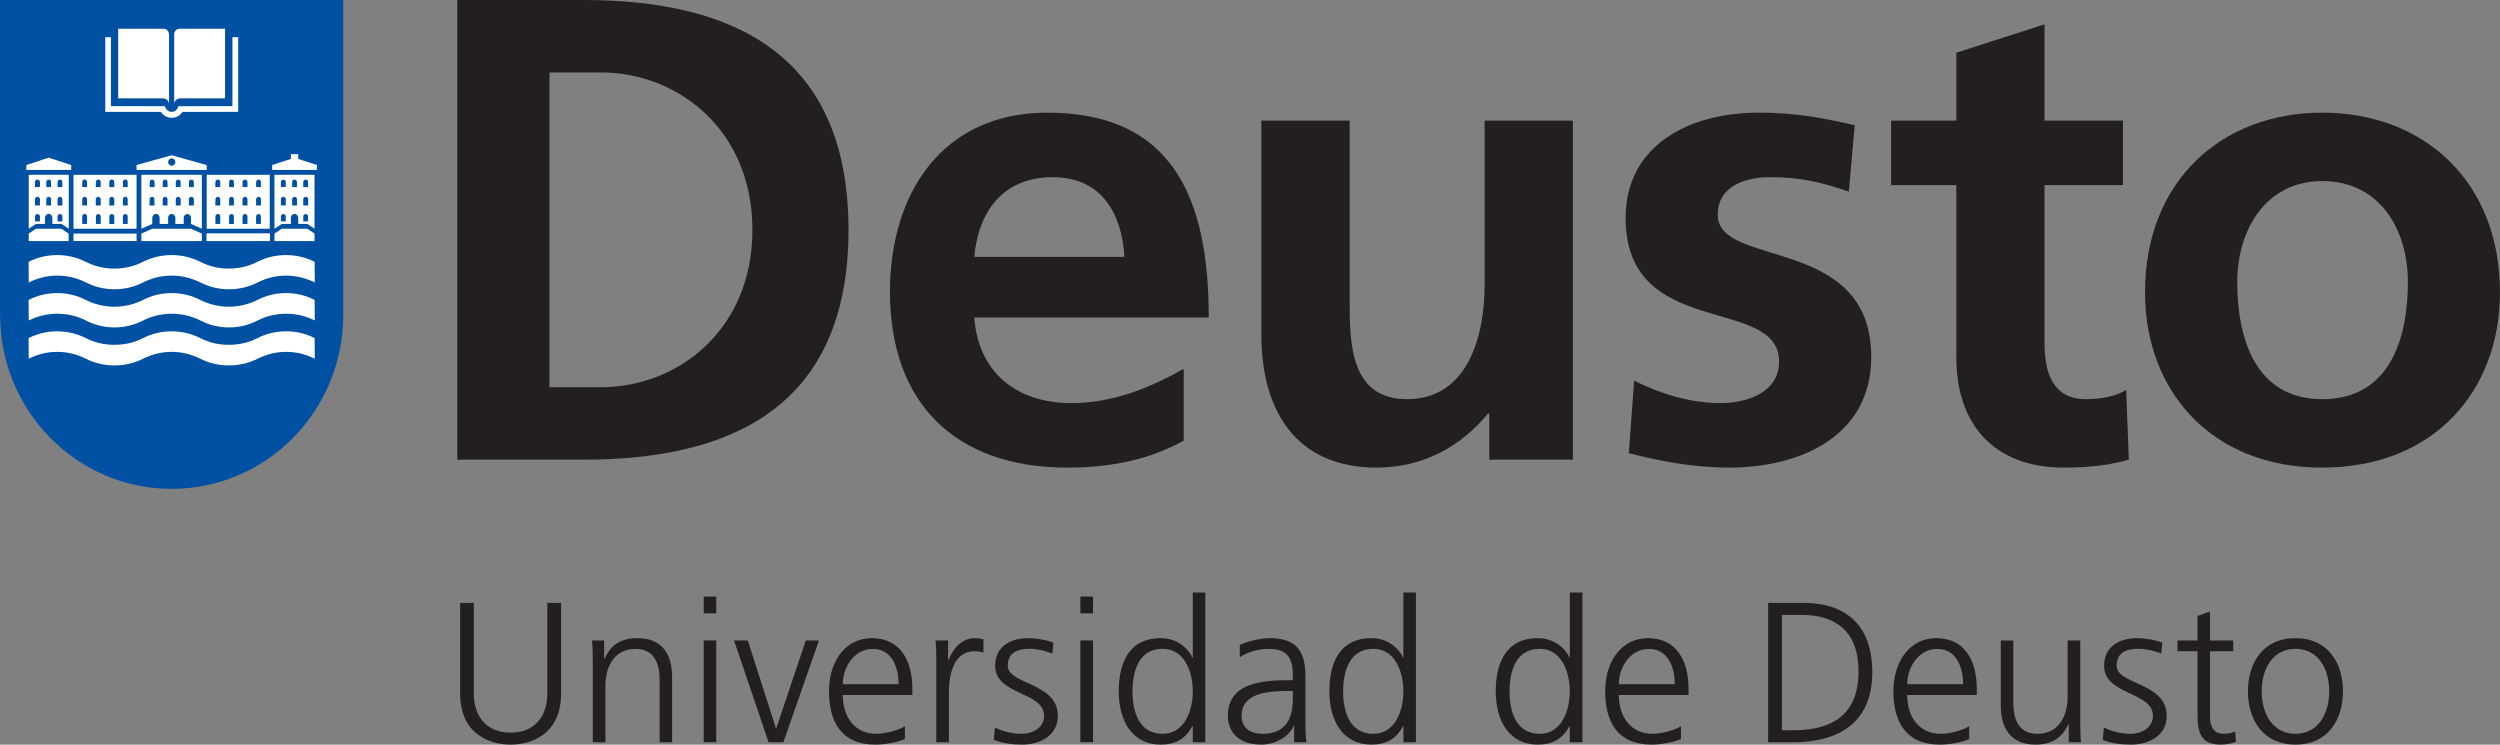 <?xml version="1.0" encoding="UTF-8"?>
<svg xmlns="http://www.w3.org/2000/svg" xmlns:xlink="http://www.w3.org/1999/xlink" width="85.04pt" height="25.33pt" viewBox="0 0 85.04 25.33" version="1.1">
<rect x="0" y="0" width="85.04" height="25.33" fill="#808080" stroke="none"/>
<defs>
<clipPath id="clip1">
  <path d="M 72 3 L 85.039 3 L 85.039 16 L 72 16 Z M 72 3 "/>
</clipPath>
<clipPath id="clip2">
  <path d="M 15 20 L 20 20 L 20 25.328 L 15 25.328 Z M 15 20 "/>
</clipPath>
<clipPath id="clip3">
  <path d="M 20 21 L 23 21 L 23 25.328 L 20 25.328 Z M 20 21 "/>
</clipPath>
<clipPath id="clip4">
  <path d="M 23 20 L 25 20 L 25 25.328 L 23 25.328 Z M 23 20 "/>
</clipPath>
<clipPath id="clip5">
  <path d="M 24 21 L 28 21 L 28 25.328 L 24 25.328 Z M 24 21 "/>
</clipPath>
<clipPath id="clip6">
  <path d="M 28 21 L 32 21 L 32 25.328 L 28 25.328 Z M 28 21 "/>
</clipPath>
<clipPath id="clip7">
  <path d="M 31 21 L 34 21 L 34 25.328 L 31 25.328 Z M 31 21 "/>
</clipPath>
<clipPath id="clip8">
  <path d="M 33 21 L 36 21 L 36 25.328 L 33 25.328 Z M 33 21 "/>
</clipPath>
<clipPath id="clip9">
  <path d="M 36 20 L 38 20 L 38 25.328 L 36 25.328 Z M 36 20 "/>
</clipPath>
<clipPath id="clip10">
  <path d="M 38 20 L 41 20 L 41 25.328 L 38 25.328 Z M 38 20 "/>
</clipPath>
<clipPath id="clip11">
  <path d="M 41 21 L 45 21 L 45 25.328 L 41 25.328 Z M 41 21 "/>
</clipPath>
<clipPath id="clip12">
  <path d="M 45 20 L 49 20 L 49 25.328 L 45 25.328 Z M 45 20 "/>
</clipPath>
<clipPath id="clip13">
  <path d="M 50 20 L 54 20 L 54 25.328 L 50 25.328 Z M 50 20 "/>
</clipPath>
<clipPath id="clip14">
  <path d="M 54 21 L 58 21 L 58 25.328 L 54 25.328 Z M 54 21 "/>
</clipPath>
<clipPath id="clip15">
  <path d="M 60 20 L 64 20 L 64 25.328 L 60 25.328 Z M 60 20 "/>
</clipPath>
<clipPath id="clip16">
  <path d="M 64 21 L 68 21 L 68 25.328 L 64 25.328 Z M 64 21 "/>
</clipPath>
<clipPath id="clip17">
  <path d="M 68 21 L 71 21 L 71 25.328 L 68 25.328 Z M 68 21 "/>
</clipPath>
<clipPath id="clip18">
  <path d="M 71 21 L 74 21 L 74 25.328 L 71 25.328 Z M 71 21 "/>
</clipPath>
<clipPath id="clip19">
  <path d="M 74 20 L 77 20 L 77 25.328 L 74 25.328 Z M 74 20 "/>
</clipPath>
<clipPath id="clip20">
  <path d="M 76 21 L 80 21 L 80 25.328 L 76 25.328 Z M 76 21 "/>
</clipPath>
</defs>
<g id="surface1">
<path style=" stroke:none;fill-rule:nonzero;fill:rgb(13.699%,12.199%,12.5%);fill-opacity:1;" d="M 18.691 13.172 L 20.441 13.172 C 23.059 13.172 25.594 11.223 25.594 7.82 C 25.594 4.414 23.059 2.465 20.441 2.465 L 18.691 2.465 M 15.555 0 L 19.836 0 C 24.629 0 28.863 1.613 28.863 7.82 C 28.863 14.023 24.629 15.637 19.836 15.637 L 15.555 15.637 L 15.555 0 "/>
<path style=" stroke:none;fill-rule:nonzero;fill:rgb(13.699%,12.199%,12.5%);fill-opacity:1;" d="M 38.25 8.738 C 38.16 7.281 37.488 6.027 35.809 6.027 C 34.129 6.027 33.277 7.191 33.141 8.738 M 40.266 14.988 C 39.168 15.594 37.91 15.906 36.301 15.906 C 32.492 15.906 30.273 13.711 30.273 9.926 C 30.273 6.586 32.043 3.832 35.629 3.832 C 39.906 3.832 41.117 6.766 41.117 10.801 L 33.141 10.801 C 33.277 12.66 34.574 13.711 36.434 13.711 C 37.891 13.711 39.145 13.172 40.266 12.547 L 40.266 14.988 "/>
<path style=" stroke:none;fill-rule:nonzero;fill:rgb(13.699%,12.199%,12.5%);fill-opacity:1;" d="M 53.504 15.637 L 50.66 15.637 L 50.66 14.07 L 50.613 14.07 C 49.695 15.191 48.398 15.906 46.828 15.906 C 44.094 15.906 42.906 13.98 42.906 11.383 L 42.906 4.102 L 45.91 4.102 L 45.91 10.262 C 45.91 11.672 45.934 13.578 47.859 13.578 C 50.031 13.578 50.5 11.223 50.5 9.746 L 50.5 4.102 L 53.504 4.102 "/>
<path style=" stroke:none;fill-rule:nonzero;fill:rgb(13.699%,12.199%,12.5%);fill-opacity:1;" d="M 62.891 6.52 C 61.973 6.207 61.297 6.027 60.203 6.027 C 59.395 6.027 58.43 6.32 58.43 7.305 C 58.43 9.141 63.652 7.977 63.652 12.141 C 63.652 14.832 61.254 15.906 58.812 15.906 C 57.672 15.906 56.508 15.703 55.406 15.414 L 55.586 12.949 C 56.531 13.418 57.516 13.711 58.543 13.711 C 59.305 13.711 60.516 13.418 60.516 12.297 C 60.516 10.035 55.297 11.582 55.297 7.418 C 55.297 4.93 57.469 3.832 59.82 3.832 C 61.234 3.832 62.152 4.055 63.09 4.258 "/>
<path style=" stroke:none;fill-rule:nonzero;fill:rgb(13.699%,12.199%,12.5%);fill-opacity:1;" d="M 66.547 6.297 L 64.328 6.297 L 64.328 4.102 L 66.547 4.102 L 66.547 1.793 L 69.547 0.828 L 69.547 4.102 L 72.215 4.102 L 72.215 6.297 L 69.547 6.297 L 69.547 11.672 C 69.547 12.66 69.816 13.578 70.957 13.578 C 71.496 13.578 72.012 13.465 72.324 13.262 L 72.414 15.637 C 71.785 15.816 71.094 15.906 70.199 15.906 C 67.844 15.906 66.547 14.449 66.547 12.164 "/>
<g clip-path="url(#clip1)" clip-rule="nonzero">
<path style=" stroke:none;fill-rule:nonzero;fill:rgb(13.699%,12.199%,12.5%);fill-opacity:1;" d="M 78.992 13.578 C 81.297 13.578 81.906 11.516 81.906 9.59 C 81.906 7.82 80.961 6.16 78.992 6.16 C 77.043 6.16 76.102 7.863 76.102 9.59 C 76.102 11.492 76.707 13.578 78.992 13.578 M 78.992 3.832 C 82.418 3.832 85.039 6.141 85.039 9.949 C 85.039 13.262 82.824 15.906 78.992 15.906 C 75.184 15.906 72.965 13.262 72.965 9.949 C 72.965 6.141 75.586 3.832 78.992 3.832 "/>
</g>
<path style=" stroke:none;fill-rule:nonzero;fill:rgb(0%,31.764%,63.921%);fill-opacity:1;" d="M 11.676 10.719 C 11.676 13.98 9.062 16.629 5.836 16.629 C 2.617 16.629 0.004 13.98 0.004 10.719 L 0 10.645 L 0 -0.004 L 11.676 -0.004 L 11.676 10.645 "/>
<path style=" stroke:none;fill-rule:nonzero;fill:rgb(100%,100%,100%);fill-opacity:1;" d="M 2.5 8.199 L 4.645 8.199 L 4.645 7.945 L 2.5 7.945 L 2.5 8.199 "/>
<path style=" stroke:none;fill-rule:nonzero;fill:rgb(100%,100%,100%);fill-opacity:1;" d="M 5.18 7.781 L 4.809 7.945 L 4.809 8.199 L 6.867 8.199 L 6.867 7.945 L 6.496 7.781 "/>
<path style=" stroke:none;fill-rule:nonzero;fill:rgb(100%,100%,100%);fill-opacity:1;" d="M 1.223 7.781 L 0.977 7.945 L 0.977 8.199 L 2.336 8.199 L 2.336 7.945 L 2.086 7.781 "/>
<path style=" stroke:none;fill-rule:nonzero;fill:rgb(100%,100%,100%);fill-opacity:1;" d="M 0.895 5.613 L 0.895 5.781 L 2.422 5.781 L 2.422 5.613 L 1.656 5.363 "/>
<path style=" stroke:none;fill-rule:nonzero;fill:rgb(100%,100%,100%);fill-opacity:1;" d="M 5.836 5.637 C 5.773 5.637 5.719 5.578 5.719 5.512 C 5.719 5.441 5.773 5.387 5.836 5.387 C 5.906 5.387 5.965 5.441 5.965 5.512 C 5.965 5.578 5.906 5.637 5.836 5.637 M 5.836 5.281 L 4.645 5.613 L 4.645 5.781 L 7.031 5.781 L 7.031 5.613 L 5.836 5.281 "/>
<path style=" stroke:none;fill-rule:nonzero;fill:rgb(100%,100%,100%);fill-opacity:1;" d="M 9.895 5.242 L 9.895 5.406 L 9.258 5.613 L 9.258 5.781 L 10.781 5.781 L 10.781 5.613 L 10.145 5.406 L 10.145 5.242 "/>
<path style=" stroke:none;fill-rule:nonzero;fill:rgb(100%,100%,100%);fill-opacity:1;" d="M 7.031 8.199 L 9.176 8.199 L 9.176 7.945 L 7.031 7.945 L 7.031 8.199 "/>
<path style=" stroke:none;fill-rule:nonzero;fill:rgb(100%,100%,100%);fill-opacity:1;" d="M 2.121 6.988 L 1.957 6.988 L 1.957 6.781 C 1.957 6.73 1.992 6.695 2.039 6.695 C 2.082 6.695 2.121 6.73 2.121 6.781 M 2.121 7.531 L 1.957 7.531 L 1.957 7.363 C 1.957 7.316 1.992 7.281 2.039 7.281 C 2.082 7.281 2.121 7.316 2.121 7.363 Z M 1.957 6.191 C 1.957 6.145 1.992 6.109 2.039 6.109 C 2.082 6.109 2.121 6.145 2.121 6.191 L 2.121 6.363 L 1.957 6.363 Z M 1.738 6.363 L 1.574 6.363 L 1.574 6.191 C 1.574 6.145 1.613 6.109 1.656 6.109 C 1.703 6.109 1.738 6.145 1.738 6.191 Z M 1.738 6.988 L 1.574 6.988 L 1.574 6.781 C 1.574 6.73 1.613 6.695 1.656 6.695 C 1.703 6.695 1.738 6.73 1.738 6.781 Z M 1.359 6.363 L 1.191 6.363 L 1.191 6.191 C 1.191 6.145 1.23 6.109 1.273 6.109 C 1.32 6.109 1.359 6.145 1.359 6.191 Z M 1.359 6.988 L 1.191 6.988 L 1.191 6.777 C 1.191 6.73 1.23 6.695 1.273 6.695 C 1.32 6.695 1.359 6.73 1.359 6.777 Z M 1.359 7.531 L 1.191 7.531 L 1.191 7.363 C 1.191 7.316 1.23 7.281 1.273 7.281 C 1.32 7.281 1.359 7.316 1.359 7.363 Z M 0.977 5.945 L 0.977 7.781 L 1.223 7.617 L 1.531 7.617 L 1.531 7.406 C 1.531 7.336 1.59 7.277 1.656 7.277 C 1.727 7.277 1.781 7.336 1.781 7.406 L 1.781 7.617 L 2.09 7.617 L 2.34 7.781 L 2.34 5.945 L 0.977 5.945 "/>
<path style=" stroke:none;fill-rule:nonzero;fill:rgb(100%,100%,100%);fill-opacity:1;" d="M 4.344 6.363 L 4.18 6.363 L 4.18 6.191 C 4.18 6.145 4.219 6.105 4.262 6.105 C 4.312 6.105 4.344 6.145 4.344 6.191 M 4.344 6.988 L 4.18 6.988 L 4.18 6.781 C 4.18 6.73 4.219 6.695 4.262 6.695 C 4.312 6.695 4.344 6.73 4.344 6.781 Z M 4.344 7.617 L 4.18 7.617 L 4.18 7.363 C 4.18 7.316 4.219 7.281 4.266 7.281 C 4.312 7.281 4.344 7.316 4.344 7.363 Z M 3.887 7.617 L 3.719 7.617 L 3.719 7.363 C 3.719 7.316 3.758 7.281 3.805 7.281 C 3.844 7.281 3.887 7.316 3.887 7.363 Z M 3.719 6.781 C 3.719 6.73 3.758 6.695 3.801 6.695 C 3.844 6.695 3.887 6.73 3.887 6.781 L 3.887 6.988 L 3.719 6.988 Z M 3.426 6.363 L 3.258 6.363 L 3.262 6.191 C 3.262 6.145 3.297 6.105 3.344 6.105 C 3.387 6.105 3.426 6.145 3.426 6.191 Z M 3.426 6.988 L 3.258 6.988 L 3.258 6.781 C 3.258 6.73 3.297 6.695 3.344 6.695 C 3.387 6.695 3.426 6.73 3.426 6.781 Z M 3.426 7.617 L 3.262 7.617 L 3.262 7.363 C 3.262 7.316 3.297 7.281 3.344 7.281 C 3.387 7.281 3.426 7.316 3.426 7.363 Z M 2.961 7.617 L 2.797 7.617 L 2.797 7.363 C 2.797 7.316 2.832 7.277 2.879 7.277 C 2.926 7.277 2.961 7.316 2.961 7.363 Z M 2.797 6.781 C 2.797 6.73 2.832 6.695 2.879 6.695 C 2.926 6.695 2.961 6.73 2.961 6.781 L 2.961 6.988 L 2.797 6.988 Z M 2.797 6.191 C 2.797 6.145 2.832 6.105 2.879 6.105 C 2.926 6.105 2.961 6.145 2.961 6.191 L 2.961 6.363 L 2.797 6.363 Z M 3.719 6.191 C 3.719 6.145 3.758 6.105 3.801 6.105 C 3.844 6.105 3.887 6.145 3.887 6.191 L 3.887 6.363 L 3.719 6.363 Z M 2.5 7.781 L 4.645 7.781 L 4.645 5.945 L 2.5 5.945 L 2.5 7.781 "/>
<path style=" stroke:none;fill-rule:nonzero;fill:rgb(100%,100%,100%);fill-opacity:1;" d="M 6.594 6.363 L 6.426 6.363 L 6.426 6.191 C 6.426 6.145 6.461 6.109 6.508 6.109 C 6.555 6.109 6.594 6.145 6.594 6.191 M 6.594 6.988 L 6.426 6.988 L 6.426 6.781 C 6.426 6.73 6.461 6.695 6.508 6.695 C 6.555 6.695 6.594 6.73 6.594 6.781 Z M 6.145 6.363 L 5.98 6.363 L 5.98 6.191 C 5.98 6.145 6.016 6.109 6.062 6.109 C 6.109 6.109 6.145 6.145 6.145 6.191 Z M 6.145 6.988 L 5.98 6.988 L 5.98 6.781 C 5.98 6.73 6.016 6.695 6.062 6.695 C 6.109 6.695 6.145 6.73 6.145 6.781 Z M 5.699 6.363 L 5.535 6.363 L 5.535 6.191 C 5.535 6.145 5.57 6.109 5.613 6.109 C 5.664 6.109 5.699 6.145 5.699 6.191 Z M 5.699 6.988 L 5.535 6.988 L 5.535 6.781 C 5.535 6.73 5.57 6.695 5.613 6.695 C 5.664 6.695 5.699 6.73 5.699 6.781 Z M 5.258 6.363 L 5.094 6.363 L 5.094 6.191 C 5.094 6.145 5.133 6.109 5.172 6.109 C 5.219 6.109 5.258 6.145 5.258 6.191 Z M 5.254 6.988 L 5.086 6.988 L 5.09 6.781 C 5.09 6.73 5.125 6.695 5.172 6.695 C 5.215 6.695 5.254 6.73 5.254 6.781 Z M 4.809 5.945 L 4.809 7.781 L 5.18 7.617 L 5.18 7.406 C 5.18 7.34 5.234 7.277 5.305 7.277 C 5.375 7.277 5.43 7.34 5.43 7.406 L 5.43 7.617 L 5.719 7.617 L 5.719 7.406 C 5.719 7.34 5.77 7.277 5.836 7.277 C 5.906 7.277 5.965 7.34 5.965 7.406 L 5.965 7.617 L 6.25 7.617 L 6.25 7.406 C 6.25 7.34 6.305 7.281 6.375 7.281 C 6.445 7.281 6.496 7.34 6.496 7.406 L 6.496 7.617 L 6.867 7.781 L 6.867 5.945 L 4.809 5.945 "/>
<path style=" stroke:none;fill-rule:nonzero;fill:rgb(100%,100%,100%);fill-opacity:1;" d="M 7.031 8.199 L 9.176 8.199 L 9.176 7.945 L 7.031 7.945 L 7.031 8.199 "/>
<path style=" stroke:none;fill-rule:nonzero;fill:rgb(100%,100%,100%);fill-opacity:1;" d="M 8.875 7.617 L 8.711 7.617 L 8.711 7.363 C 8.711 7.316 8.75 7.281 8.801 7.281 C 8.844 7.281 8.875 7.316 8.875 7.363 M 8.418 7.617 L 8.25 7.617 L 8.25 7.363 C 8.25 7.316 8.293 7.281 8.332 7.281 C 8.379 7.281 8.418 7.316 8.418 7.363 Z M 8.25 6.781 C 8.25 6.73 8.293 6.695 8.332 6.695 C 8.379 6.695 8.418 6.73 8.418 6.781 L 8.418 6.988 L 8.25 6.988 Z M 7.957 7.617 L 7.793 7.617 L 7.793 7.363 C 7.793 7.316 7.828 7.281 7.875 7.281 C 7.918 7.281 7.957 7.316 7.957 7.363 Z M 7.793 6.781 C 7.793 6.73 7.828 6.695 7.875 6.695 C 7.918 6.695 7.957 6.73 7.957 6.781 L 7.957 6.988 L 7.793 6.988 Z M 7.492 7.617 L 7.328 7.617 L 7.328 7.363 C 7.328 7.316 7.367 7.277 7.414 7.277 C 7.457 7.277 7.492 7.316 7.492 7.363 Z M 7.328 6.781 C 7.328 6.73 7.363 6.695 7.414 6.695 C 7.457 6.695 7.492 6.73 7.492 6.781 L 7.492 6.988 L 7.324 6.988 Z M 7.328 6.191 C 7.328 6.145 7.363 6.109 7.414 6.109 C 7.457 6.109 7.492 6.145 7.492 6.191 L 7.492 6.363 L 7.324 6.363 Z M 7.793 6.191 C 7.793 6.145 7.828 6.109 7.875 6.109 C 7.918 6.109 7.957 6.145 7.957 6.191 L 7.957 6.363 L 7.793 6.363 Z M 8.25 6.191 C 8.25 6.145 8.293 6.109 8.332 6.109 C 8.379 6.109 8.418 6.145 8.418 6.191 L 8.418 6.363 L 8.25 6.363 Z M 8.711 6.781 C 8.711 6.73 8.75 6.695 8.801 6.695 C 8.844 6.695 8.875 6.73 8.875 6.781 L 8.875 6.988 L 8.711 6.988 Z M 8.711 6.191 C 8.711 6.145 8.75 6.109 8.801 6.109 C 8.844 6.109 8.875 6.145 8.875 6.191 L 8.875 6.363 L 8.711 6.363 Z M 7.031 7.781 L 9.176 7.781 L 9.176 5.945 L 7.031 5.945 L 7.031 7.781 "/>
<path style=" stroke:none;fill-rule:nonzero;fill:rgb(100%,100%,100%);fill-opacity:1;" d="M 9.586 7.781 L 9.336 7.945 L 9.336 8.199 L 10.699 8.199 L 10.699 7.945 L 10.453 7.781 "/>
<path style=" stroke:none;fill-rule:nonzero;fill:rgb(100%,100%,100%);fill-opacity:1;" d="M 10.484 6.988 L 10.316 6.988 L 10.316 6.781 C 10.316 6.73 10.352 6.695 10.402 6.695 C 10.445 6.695 10.484 6.73 10.484 6.781 M 10.48 7.531 L 10.316 7.531 L 10.316 7.363 C 10.316 7.316 10.352 7.281 10.402 7.281 C 10.445 7.281 10.48 7.316 10.48 7.363 Z M 10.316 6.191 C 10.316 6.145 10.352 6.109 10.402 6.109 C 10.445 6.109 10.48 6.145 10.48 6.191 L 10.48 6.363 L 10.316 6.363 Z M 10.102 6.363 L 9.938 6.363 L 9.938 6.191 C 9.938 6.145 9.973 6.109 10.02 6.109 C 10.066 6.109 10.102 6.145 10.102 6.191 Z M 10.102 6.988 L 9.938 6.988 L 9.938 6.781 C 9.938 6.73 9.973 6.695 10.02 6.695 C 10.066 6.695 10.102 6.73 10.102 6.781 Z M 9.719 6.363 L 9.555 6.363 L 9.555 6.191 C 9.555 6.145 9.594 6.109 9.637 6.109 C 9.684 6.109 9.723 6.145 9.723 6.191 Z M 9.719 6.988 L 9.555 6.988 L 9.555 6.777 C 9.555 6.73 9.594 6.695 9.637 6.695 C 9.684 6.695 9.723 6.73 9.723 6.777 Z M 9.719 7.531 L 9.555 7.531 L 9.555 7.363 C 9.555 7.316 9.594 7.281 9.637 7.281 C 9.684 7.281 9.723 7.316 9.723 7.363 Z M 9.336 5.945 L 9.336 7.781 L 9.586 7.617 L 9.895 7.617 L 9.895 7.406 C 9.895 7.336 9.949 7.277 10.02 7.277 C 10.086 7.277 10.145 7.336 10.145 7.406 L 10.145 7.617 L 10.453 7.617 L 10.699 7.781 L 10.699 5.945 L 9.336 5.945 "/>
<path style=" stroke:none;fill-rule:nonzero;fill:rgb(100%,100%,100%);fill-opacity:1;" d="M 5.75 3.551 L 5.75 1.18 L 5.746 1.18 C 5.746 0.953 5.531 0.977 5.531 0.977 L 4.02 0.977 L 4.02 3.344 L 5.523 3.344 C 5.523 3.344 5.75 3.344 5.75 3.551 "/>
<path style=" stroke:none;fill-rule:nonzero;fill:rgb(100%,100%,100%);fill-opacity:1;" d="M 6.148 3.344 L 7.656 3.344 L 7.656 0.977 L 6.145 0.977 C 6.145 0.977 5.926 0.953 5.926 1.184 L 5.926 3.555 C 5.926 3.344 6.148 3.344 6.148 3.344 "/>
<path style=" stroke:none;fill-rule:nonzero;fill:rgb(100%,100%,100%);fill-opacity:1;" d="M 7.906 1.266 L 7.906 3.609 L 6.066 3.613 L 6.051 3.66 C 6.02 3.742 5.938 3.805 5.836 3.805 C 5.742 3.805 5.66 3.742 5.625 3.66 L 5.613 3.613 L 3.773 3.609 L 3.773 1.266 L 3.582 1.266 L 3.582 3.805 L 5.473 3.805 C 5.547 3.926 5.684 4.008 5.836 4.008 L 5.844 4.008 C 5.992 4.008 6.133 3.926 6.207 3.805 L 8.102 3.805 L 8.102 1.266 "/>
<path style=" stroke:none;fill-rule:nonzero;fill:rgb(100%,100%,100%);fill-opacity:1;" d="M 8.762 9.609 C 9.051 9.461 9.383 9.375 9.73 9.375 C 10.082 9.375 10.414 9.461 10.707 9.609 L 10.703 8.906 C 10.41 8.758 10.078 8.676 9.73 8.676 C 9.379 8.676 9.047 8.758 8.754 8.906 C 8.461 9.055 8.133 9.137 7.785 9.137 C 7.43 9.137 7.105 9.055 6.812 8.906 C 6.52 8.758 6.188 8.676 5.836 8.676 C 5.488 8.676 5.156 8.758 4.863 8.906 C 4.574 9.055 4.238 9.137 3.887 9.137 C 3.539 9.137 3.211 9.055 2.918 8.906 C 2.625 8.758 2.293 8.676 1.945 8.676 C 1.594 8.676 1.266 8.758 0.973 8.906 L 0.977 9.609 C 1.27 9.461 1.602 9.375 1.949 9.375 C 2.301 9.375 2.629 9.461 2.922 9.609 C 3.219 9.758 3.543 9.84 3.895 9.84 C 4.242 9.84 4.574 9.758 4.863 9.609 C 5.16 9.461 5.488 9.375 5.836 9.375 C 6.188 9.375 6.52 9.461 6.816 9.609 C 7.109 9.758 7.438 9.84 7.785 9.84 C 8.137 9.84 8.469 9.758 8.762 9.609 "/>
<path style=" stroke:none;fill-rule:nonzero;fill:rgb(100%,100%,100%);fill-opacity:1;" d="M 8.762 10.902 C 9.055 10.754 9.383 10.672 9.734 10.672 C 10.086 10.672 10.414 10.754 10.707 10.902 L 10.703 10.203 C 10.41 10.051 10.082 9.969 9.73 9.969 C 9.379 9.969 9.051 10.051 8.758 10.203 C 8.469 10.348 8.133 10.434 7.785 10.434 C 7.434 10.434 7.105 10.348 6.812 10.203 C 6.52 10.051 6.188 9.969 5.836 9.969 C 5.488 9.969 5.156 10.051 4.867 10.203 C 4.574 10.348 4.238 10.434 3.895 10.434 C 3.543 10.434 3.211 10.348 2.918 10.203 C 2.625 10.051 2.293 9.969 1.945 9.969 C 1.594 9.969 1.266 10.051 0.973 10.203 L 0.977 10.902 C 1.27 10.754 1.598 10.672 1.949 10.672 C 2.301 10.672 2.629 10.754 2.922 10.902 C 3.219 11.055 3.543 11.137 3.895 11.137 C 4.242 11.137 4.574 11.055 4.867 10.902 C 5.164 10.754 5.492 10.672 5.844 10.672 C 6.188 10.672 6.52 10.754 6.816 10.902 C 7.109 11.055 7.438 11.137 7.785 11.137 C 8.137 11.137 8.469 11.055 8.762 10.902 "/>
<path style=" stroke:none;fill-rule:nonzero;fill:rgb(100%,100%,100%);fill-opacity:1;" d="M 8.762 12.203 C 9.055 12.055 9.383 11.969 9.734 11.969 C 10.086 11.969 10.414 12.055 10.707 12.203 L 10.703 11.5 C 10.41 11.352 10.082 11.27 9.73 11.27 C 9.379 11.27 9.051 11.352 8.758 11.5 C 8.469 11.652 8.133 11.73 7.785 11.73 C 7.434 11.73 7.105 11.652 6.812 11.5 C 6.52 11.352 6.188 11.27 5.836 11.27 C 5.488 11.27 5.156 11.352 4.867 11.5 C 4.574 11.652 4.238 11.73 3.895 11.73 C 3.543 11.73 3.211 11.652 2.918 11.5 C 2.625 11.352 2.293 11.27 1.945 11.27 C 1.594 11.27 1.266 11.352 0.973 11.5 L 0.977 12.203 C 1.27 12.055 1.598 11.969 1.949 11.969 C 2.301 11.969 2.629 12.055 2.922 12.203 C 3.219 12.352 3.543 12.43 3.895 12.43 C 4.242 12.43 4.574 12.352 4.867 12.203 C 5.164 12.055 5.492 11.969 5.844 11.969 C 6.188 11.969 6.52 12.055 6.816 12.203 C 7.109 12.352 7.438 12.43 7.785 12.43 C 8.137 12.43 8.469 12.352 8.762 12.203 "/>
<g clip-path="url(#clip2)" clip-rule="nonzero">
<path style=" stroke:none;fill-rule:nonzero;fill:rgb(13.699%,12.199%,12.5%);fill-opacity:1;" d="M 19.086 23.59 C 19.086 24.988 18.059 25.328 17.367 25.328 C 16.676 25.328 15.652 24.988 15.652 23.59 L 15.652 20.508 L 16.117 20.508 L 16.117 23.59 C 16.117 24.367 16.547 24.922 17.367 24.922 C 18.191 24.922 18.617 24.367 18.617 23.59 L 18.617 20.508 L 19.086 20.508 "/>
</g>
<g clip-path="url(#clip3)" clip-rule="nonzero">
<path style=" stroke:none;fill-rule:nonzero;fill:rgb(13.699%,12.199%,12.5%);fill-opacity:1;" d="M 20.164 22.602 C 20.164 22.336 20.164 22.066 20.137 21.785 L 20.551 21.785 L 20.551 22.406 L 20.566 22.406 C 20.707 22.094 20.965 21.707 21.684 21.707 C 22.539 21.707 22.863 22.273 22.863 23.035 L 22.863 25.25 L 22.438 25.25 L 22.438 23.145 C 22.438 22.492 22.207 22.074 21.617 22.074 C 20.836 22.074 20.594 22.758 20.594 23.332 L 20.594 25.25 L 20.164 25.25 "/>
</g>
<g clip-path="url(#clip4)" clip-rule="nonzero">
<path style=" stroke:none;fill-rule:nonzero;fill:rgb(13.699%,12.199%,12.5%);fill-opacity:1;" d="M 24.363 20.863 L 23.938 20.863 L 23.938 20.293 L 24.363 20.293 Z M 23.938 21.785 L 24.363 21.785 L 24.363 25.246 L 23.938 25.246 L 23.938 21.785 "/>
</g>
<g clip-path="url(#clip5)" clip-rule="nonzero">
<path style=" stroke:none;fill-rule:nonzero;fill:rgb(13.699%,12.199%,12.5%);fill-opacity:1;" d="M 26.645 25.25 L 26.145 25.25 L 24.969 21.785 L 25.438 21.785 L 26.395 24.777 L 26.406 24.777 L 27.41 21.785 L 27.859 21.785 "/>
</g>
<g clip-path="url(#clip6)" clip-rule="nonzero">
<path style=" stroke:none;fill-rule:nonzero;fill:rgb(13.699%,12.199%,12.5%);fill-opacity:1;" d="M 30.781 25.141 C 30.48 25.262 30.094 25.328 29.773 25.328 C 28.625 25.328 28.199 24.555 28.199 23.516 C 28.199 22.461 28.781 21.707 29.656 21.707 C 30.637 21.707 31.035 22.492 31.035 23.422 L 31.035 23.641 L 28.668 23.641 C 28.668 24.371 29.062 24.961 29.809 24.961 C 30.121 24.961 30.574 24.836 30.781 24.703 M 30.566 23.273 C 30.566 22.668 30.324 22.074 29.684 22.074 C 29.055 22.074 28.668 22.703 28.668 23.273 L 30.566 23.273 "/>
</g>
<g clip-path="url(#clip7)" clip-rule="nonzero">
<path style=" stroke:none;fill-rule:nonzero;fill:rgb(13.699%,12.199%,12.5%);fill-opacity:1;" d="M 31.848 22.562 C 31.848 22.18 31.848 22.039 31.824 21.785 L 32.25 21.785 L 32.25 22.449 L 32.266 22.449 C 32.418 22.062 32.715 21.707 33.156 21.707 C 33.254 21.707 33.379 21.727 33.453 21.746 L 33.453 22.195 C 33.363 22.168 33.25 22.152 33.141 22.152 C 32.461 22.152 32.277 22.914 32.277 23.535 L 32.277 25.25 L 31.848 25.25 "/>
</g>
<g clip-path="url(#clip8)" clip-rule="nonzero">
<path style=" stroke:none;fill-rule:nonzero;fill:rgb(13.699%,12.199%,12.5%);fill-opacity:1;" d="M 33.844 24.746 C 34.102 24.875 34.414 24.961 34.75 24.961 C 35.156 24.961 35.516 24.738 35.516 24.348 C 35.516 23.523 33.852 23.652 33.852 22.648 C 33.852 21.961 34.41 21.707 34.98 21.707 C 35.164 21.707 35.531 21.746 35.836 21.859 L 35.793 22.234 C 35.57 22.133 35.266 22.07 35.027 22.07 C 34.586 22.07 34.281 22.207 34.281 22.648 C 34.281 23.293 35.984 23.211 35.984 24.348 C 35.984 25.078 35.297 25.328 34.777 25.328 C 34.441 25.328 34.109 25.289 33.805 25.168 "/>
</g>
<g clip-path="url(#clip9)" clip-rule="nonzero">
<path style=" stroke:none;fill-rule:nonzero;fill:rgb(13.699%,12.199%,12.5%);fill-opacity:1;" d="M 37.18 20.863 L 36.75 20.863 L 36.75 20.293 L 37.18 20.293 Z M 36.75 21.785 L 37.18 21.785 L 37.18 25.246 L 36.75 25.246 L 36.75 21.785 "/>
</g>
<g clip-path="url(#clip10)" clip-rule="nonzero">
<path style=" stroke:none;fill-rule:nonzero;fill:rgb(13.699%,12.199%,12.5%);fill-opacity:1;" d="M 41 25.25 L 40.574 25.25 L 40.574 24.699 L 40.559 24.699 C 40.328 25.141 39.973 25.328 39.48 25.328 C 38.531 25.328 38.055 24.543 38.055 23.516 C 38.055 22.465 38.461 21.707 39.48 21.707 C 40.156 21.707 40.496 22.199 40.559 22.371 L 40.574 22.371 L 40.574 20.156 L 41 20.156 M 39.547 24.961 C 40.309 24.961 40.574 24.148 40.574 23.516 C 40.574 22.887 40.309 22.07 39.547 22.07 C 38.73 22.07 38.523 22.844 38.523 23.516 C 38.523 24.188 38.73 24.961 39.547 24.961 "/>
</g>
<g clip-path="url(#clip11)" clip-rule="nonzero">
<path style=" stroke:none;fill-rule:nonzero;fill:rgb(13.699%,12.199%,12.5%);fill-opacity:1;" d="M 44.02 24.691 L 44.008 24.691 C 43.816 25.105 43.336 25.328 42.906 25.328 C 41.922 25.328 41.766 24.664 41.766 24.352 C 41.766 23.191 43.004 23.137 43.898 23.137 L 43.977 23.137 L 43.977 22.961 C 43.977 22.371 43.77 22.074 43.191 22.074 C 42.832 22.074 42.492 22.152 42.172 22.355 L 42.172 21.941 C 42.438 21.812 42.887 21.707 43.191 21.707 C 44.047 21.707 44.406 22.094 44.406 22.996 L 44.406 24.52 C 44.406 24.801 44.406 25.012 44.441 25.25 L 44.02 25.25 M 43.977 23.504 L 43.855 23.504 C 43.117 23.504 42.234 23.578 42.234 24.336 C 42.234 24.793 42.559 24.961 42.953 24.961 C 43.961 24.961 43.977 24.086 43.977 23.715 L 43.977 23.504 "/>
</g>
<g clip-path="url(#clip12)" clip-rule="nonzero">
<path style=" stroke:none;fill-rule:nonzero;fill:rgb(13.699%,12.199%,12.5%);fill-opacity:1;" d="M 48.164 25.25 L 47.738 25.25 L 47.738 24.699 L 47.727 24.699 C 47.492 25.141 47.141 25.328 46.648 25.328 C 45.699 25.328 45.219 24.543 45.219 23.516 C 45.219 22.465 45.629 21.707 46.648 21.707 C 47.324 21.707 47.664 22.199 47.727 22.371 L 47.738 22.371 L 47.738 20.156 L 48.164 20.156 M 46.715 24.961 C 47.473 24.961 47.738 24.148 47.738 23.516 C 47.738 22.887 47.473 22.07 46.715 22.07 C 45.898 22.07 45.688 22.844 45.688 23.516 C 45.688 24.188 45.898 24.961 46.715 24.961 "/>
</g>
<g clip-path="url(#clip13)" clip-rule="nonzero">
<path style=" stroke:none;fill-rule:nonzero;fill:rgb(13.699%,12.199%,12.5%);fill-opacity:1;" d="M 53.828 25.25 L 53.398 25.25 L 53.398 24.699 L 53.387 24.699 C 53.152 25.141 52.801 25.328 52.305 25.328 C 51.355 25.328 50.879 24.543 50.879 23.516 C 50.879 22.465 51.289 21.707 52.305 21.707 C 52.984 21.707 53.324 22.199 53.387 22.371 L 53.398 22.371 L 53.398 20.156 L 53.828 20.156 M 52.375 24.961 C 53.133 24.961 53.398 24.148 53.398 23.516 C 53.398 22.887 53.133 22.07 52.375 22.07 C 51.559 22.07 51.348 22.844 51.348 23.516 C 51.348 24.188 51.559 24.961 52.375 24.961 "/>
</g>
<g clip-path="url(#clip14)" clip-rule="nonzero">
<path style=" stroke:none;fill-rule:nonzero;fill:rgb(13.699%,12.199%,12.5%);fill-opacity:1;" d="M 57.18 25.141 C 56.879 25.262 56.492 25.328 56.176 25.328 C 55.027 25.328 54.602 24.555 54.602 23.516 C 54.602 22.461 55.184 21.707 56.059 21.707 C 57.035 21.707 57.438 22.492 57.438 23.422 L 57.438 23.641 L 55.066 23.641 C 55.066 24.371 55.461 24.961 56.211 24.961 C 56.52 24.961 56.977 24.836 57.18 24.703 M 56.969 23.273 C 56.969 22.668 56.723 22.074 56.086 22.074 C 55.453 22.074 55.066 22.703 55.066 23.273 L 56.969 23.273 "/>
</g>
<g clip-path="url(#clip15)" clip-rule="nonzero">
<path style=" stroke:none;fill-rule:nonzero;fill:rgb(13.699%,12.199%,12.5%);fill-opacity:1;" d="M 60.145 20.508 L 61.32 20.508 C 63.016 20.508 63.688 21.488 63.688 22.871 C 63.688 24.59 62.539 25.25 60.973 25.25 L 60.145 25.25 M 60.613 24.84 L 61 24.84 C 62.344 24.84 63.219 24.297 63.219 22.844 C 63.219 21.398 62.355 20.918 61.297 20.918 L 60.613 20.918 L 60.613 24.84 "/>
</g>
<g clip-path="url(#clip16)" clip-rule="nonzero">
<path style=" stroke:none;fill-rule:nonzero;fill:rgb(13.699%,12.199%,12.5%);fill-opacity:1;" d="M 66.984 25.141 C 66.688 25.262 66.301 25.328 65.98 25.328 C 64.836 25.328 64.406 24.555 64.406 23.516 C 64.406 22.461 64.988 21.707 65.863 21.707 C 66.844 21.707 67.242 22.492 67.242 23.422 L 67.242 23.641 L 64.875 23.641 C 64.875 24.371 65.27 24.961 66.016 24.961 C 66.328 24.961 66.781 24.836 66.984 24.703 M 66.777 23.273 C 66.777 22.668 66.531 22.074 65.895 22.074 C 65.262 22.074 64.875 22.703 64.875 23.273 L 66.777 23.273 "/>
</g>
<g clip-path="url(#clip17)" clip-rule="nonzero">
<path style=" stroke:none;fill-rule:nonzero;fill:rgb(13.699%,12.199%,12.5%);fill-opacity:1;" d="M 70.762 24.434 C 70.762 24.699 70.762 24.969 70.785 25.25 L 70.371 25.25 L 70.371 24.629 L 70.359 24.629 C 70.215 24.941 69.957 25.328 69.238 25.328 C 68.383 25.328 68.059 24.758 68.059 24 L 68.059 21.785 L 68.484 21.785 L 68.484 23.891 C 68.484 24.543 68.715 24.961 69.305 24.961 C 70.09 24.961 70.332 24.277 70.332 23.699 L 70.332 21.785 L 70.762 21.785 "/>
</g>
<g clip-path="url(#clip18)" clip-rule="nonzero">
<path style=" stroke:none;fill-rule:nonzero;fill:rgb(13.699%,12.199%,12.5%);fill-opacity:1;" d="M 71.566 24.746 C 71.824 24.875 72.137 24.961 72.469 24.961 C 72.879 24.961 73.234 24.738 73.234 24.348 C 73.234 23.523 71.574 23.652 71.574 22.648 C 71.574 21.961 72.129 21.707 72.699 21.707 C 72.883 21.707 73.25 21.746 73.555 21.859 L 73.516 22.234 C 73.289 22.133 72.984 22.07 72.746 22.07 C 72.305 22.07 72 22.207 72 22.648 C 72 23.293 73.703 23.211 73.703 24.348 C 73.703 25.078 73.02 25.328 72.496 25.328 C 72.164 25.328 71.832 25.289 71.527 25.168 "/>
</g>
<g clip-path="url(#clip19)" clip-rule="nonzero">
<path style=" stroke:none;fill-rule:nonzero;fill:rgb(13.699%,12.199%,12.5%);fill-opacity:1;" d="M 75.965 22.152 L 75.176 22.152 L 75.176 24.391 C 75.176 24.703 75.293 24.961 75.641 24.961 C 75.801 24.961 75.91 24.93 76.031 24.883 L 76.059 25.234 C 75.957 25.277 75.746 25.328 75.539 25.328 C 74.777 25.328 74.75 24.809 74.75 24.176 L 74.75 22.152 L 74.07 22.152 L 74.07 21.785 L 74.75 21.785 L 74.75 20.953 L 75.176 20.801 L 75.176 21.785 L 75.965 21.785 "/>
</g>
<g clip-path="url(#clip20)" clip-rule="nonzero">
<path style=" stroke:none;fill-rule:nonzero;fill:rgb(13.699%,12.199%,12.5%);fill-opacity:1;" d="M 78.082 21.707 C 79.203 21.707 79.699 22.574 79.699 23.516 C 79.699 24.461 79.203 25.328 78.082 25.328 C 76.961 25.328 76.465 24.461 76.465 23.516 C 76.465 22.574 76.961 21.707 78.082 21.707 M 78.082 24.961 C 78.828 24.961 79.23 24.316 79.23 23.516 C 79.23 22.715 78.828 22.07 78.082 22.07 C 77.336 22.07 76.934 22.715 76.934 23.516 C 76.934 24.316 77.336 24.961 78.082 24.961 "/>
</g>
</g>
</svg>
